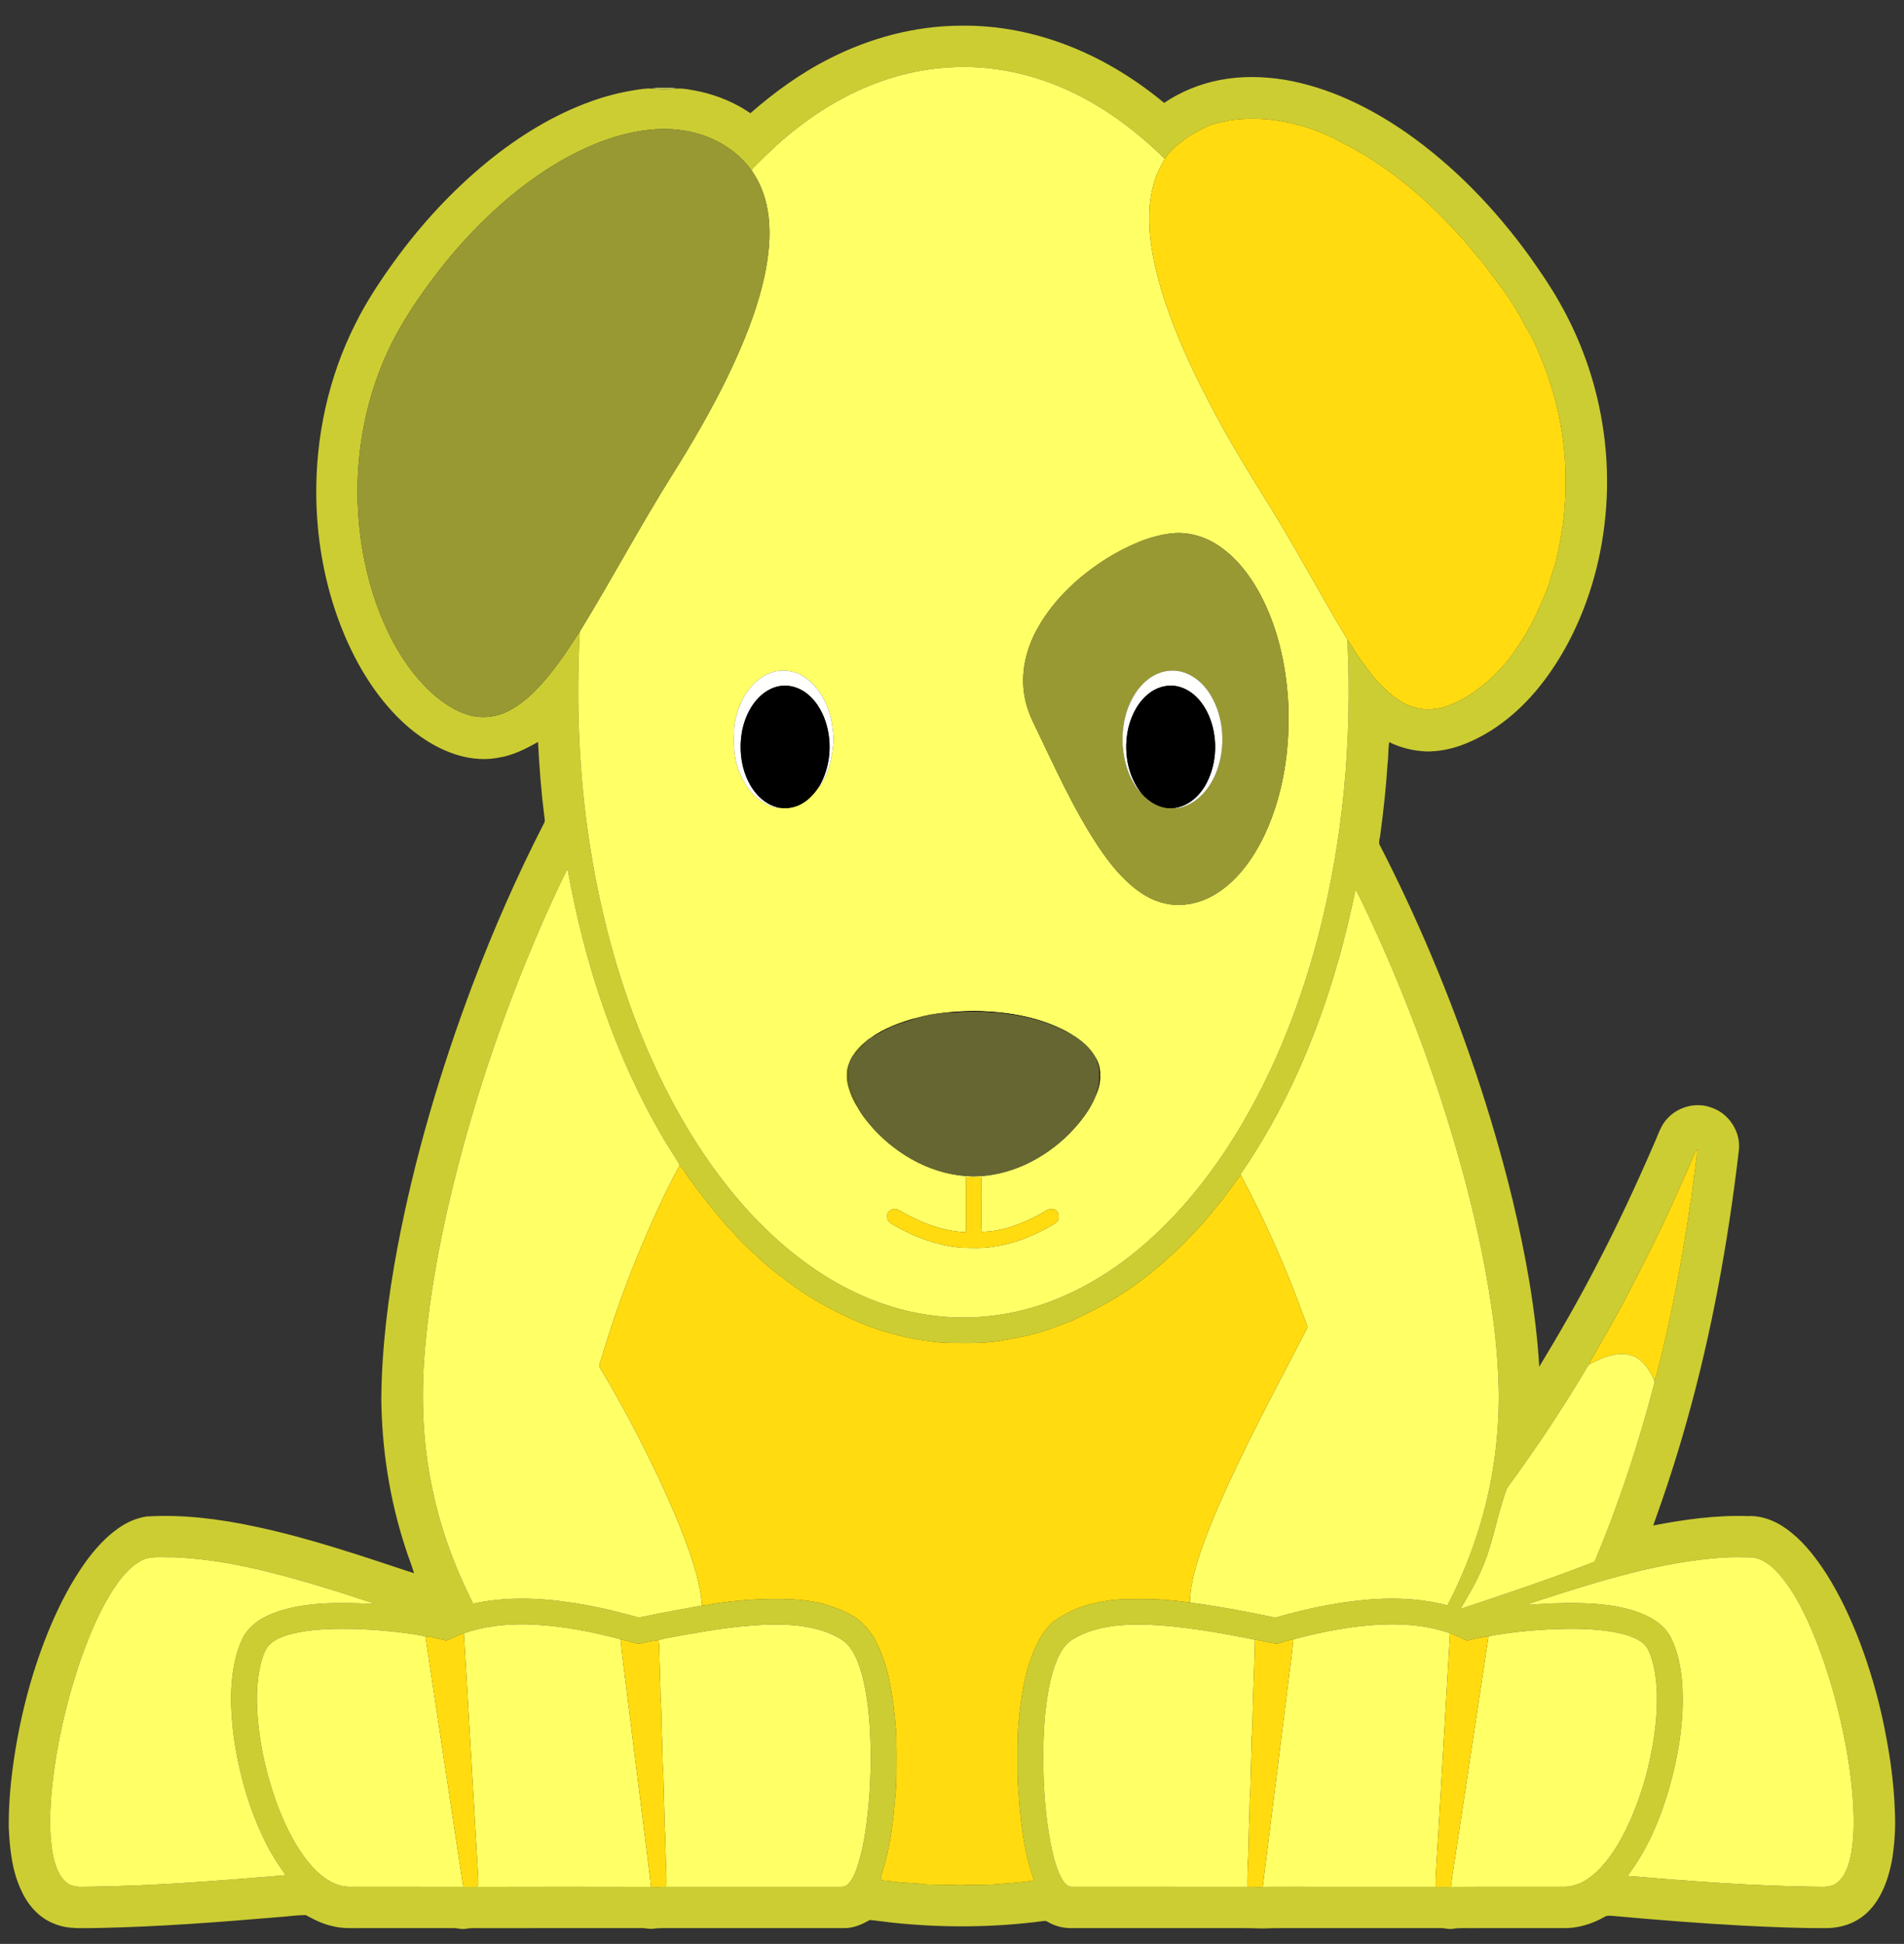<?xml version="1.0" encoding="utf-8"?>

<!DOCTYPE svg PUBLIC "-//W3C//DTD SVG 1.1//EN" "http://www.w3.org/Graphics/SVG/1.1/DTD/svg11.dtd">
<svg version="1.1" id="Layer_1" xmlns="http://www.w3.org/2000/svg" xmlns:xlink="http://www.w3.org/1999/xlink" x="0px" y="0px"
	 viewBox="0 0 1881 1920" enable-background="new 0 0 1881 1920" xml:space="preserve">
<rect x="0" y="0" width="1881" height="1920" fill="#333333" stroke="none"/>
<g>
	<path fill="#CCCD33" d="M820.37,57.42c39.45-19.95,83.35-31.73,127.66-32.03c38.32-0.8,76.59,7.12,112.01,21.59
		c32.65,13.32,62.93,32.16,90.04,54.65c16.52-11.15,35.34-18.8,54.89-22.58c21.18-4.14,43.09-3.66,64.33-0.25
		c43.19,7.41,83.42,26.97,119.26,51.7c47.82,33.31,88.7,75.92,122.77,123.05c10.26,14.57,20.43,29.26,29.16,44.82
		c21.12,36.89,35.59,77.59,42.41,119.55c8.07,48.55,5.82,98.76-6.47,146.43c-10.17,38.99-27.06,76.52-51.51,108.68
		c-20.89,27.47-48.28,50.89-80.94,62.97c-11.19,4.08-23.09,6.36-35.02,6.22c-12.64-0.55-25.18-3.6-36.54-9.19
		c-1.18,6.93-0.62,14.01-1.61,20.98c-1.47,23.77-4.09,47.45-7.28,71.05c-0.3,2.95-1.63,5.97-0.8,8.92
		c37.17,72.17,68.72,147.25,94.69,224.16c14.07,41.72,26.46,84,36.82,126.8c12.97,54.21,22.99,109.3,26.42,164.99
		c20.21-33.36,39.7-67.18,57.51-101.89c20.18-38.62,38.51-78.18,55.84-118.15c3.94-8.47,6.41-17.93,12.98-24.87
		c10.53-11.75,28.27-16.64,43.18-11.2c17.83,5.51,30.29,24.72,27.57,43.27c-10.55,90.12-26.83,179.72-51.45,267.11
		c-9.69,34.6-20.85,68.78-33.05,102.57c30.88-5.98,62.23-10.39,93.77-9.29c15.91-0.72,31.03,6.6,43.01,16.58
		c13.85,11.24,24.68,25.67,34.34,40.54c13.62,21.56,24.41,44.79,33.44,68.6c9.01,24,16.29,48.66,21.83,73.69
		c6.67,30.95,11.53,62.4,12.41,94.09c0.68,15-0.41,30.05-2.64,44.89c-2.48,13.32-6.21,26.64-13.17,38.38
		c-5.21,9.06-12.5,17.12-21.64,22.32c-8.35,4.93-18.04,7.34-27.67,7.82c-28.37,0.34-56.7-1.04-85.01-2.4
		c-43.22-2.36-86.37-5.73-129.47-9.69c-2.41-0.07-5.03-0.52-7.11,0.96c-12.51,7.11-26.81,11.54-41.27,11.19
		c-29.36,0-58.71-0.01-88.06,0c-7,0.19-14.06-0.53-20.98,0.73c-3.71,0.66-7.32-0.76-11-0.73
		c-44.33-0.01-88.66,0-132.98,0c-14.69,0.09-29.39-0.28-44.06,0.34c-15-0.6-30.02-0.26-45.02-0.34
		c-47.67,0-95.34-0.01-143.01,0c-8.4,0.17-16.88-1.96-24.08-6.31c-1.43-1-3.17-0.85-4.77-0.62
		c-47.76,6.3-96.27,6.7-144.18,1.96c-8.92-0.85-17.82-2.26-26.69-3.09c-7.67,4.45-16.17,8.14-25.21,8.03
		c-57,0.07-114.01,0.01-171.01,0.03c-6.01,0.04-12.06-0.25-18.03,0.6c-3.67,0.57-7.29-0.79-10.97-0.61
		c-53,0.01-106-0.01-159.01,0.02c-4.99,0.04-10.02-0.3-14.96,0.64c-4.02,0.85-7.97-0.77-11.99-0.66c-30,0.02-60,0-90,0.01
		c-9.82-0.11-19.81,0.65-29.4-1.95c-9.49-1.97-18.22-6.32-26.62-10.97c-9.36,0.06-18.66,1.52-28,2.13
		c-58.91,5-117.91,9.47-177.05,10.66c-14.42-0.11-29.48,1.66-43.13-4.12c-14.91-5.59-26.17-18.23-32.62-32.51
		c-9.4-19.47-11.58-41.37-12.6-62.67c-0.2-23.09,1.95-46.15,5.37-68.97c6.75-44.57,18.46-88.49,35.98-130.07
		c9.35-21.96,20.4-43.31,34.27-62.77c9-12.42,19.26-24.15,31.79-33.11c8.51-6.17,18.35-10.74,28.81-12.23
		c36.05-2.21,72.13,2.44,107.34,9.97c53.39,11.31,105.13,28.97,156.86,46.1c-2.47-8.54-6-16.75-8.59-25.25
		c-15.54-47.6-23.33-97.61-23.76-147.64c0.48-50.03,6.71-99.84,15.97-148.97c16.8-88.72,42.57-175.61,74.42-260.06
		c20.52-54.11,43.8-107.2,70.23-158.69c1.52-2.22,0.62-4.83,0.38-7.27c-3.08-24.32-4.95-48.79-6.17-73.27
		c-12.36,7.07-25.4,13.6-39.65,15.69c-15.84,2.94-32.3,0.56-47.23-5.21c-20.11-7.74-37.92-20.64-52.89-36.02
		c-24.92-25.54-42.84-57.2-55.61-90.33c-15.25-39.81-22.94-82.38-23.68-124.94c-1-59.49,11.87-119.42,38.83-172.58
		c10.5-21.08,23.47-40.81,37.21-59.89c26.8-37.21,58.13-71.24,93.68-100.26c30.85-24.95,65.14-46.16,102.65-59.47
		c13.35-4.77,27.13-8.33,41.13-10.59c6.04-0.99,12.17-2.05,18.32-1.71c8.05,1.16,16.35,1.2,24.4-0.01
		c7.76-0.3,15.38,1.62,22.97,2.99c17.66,4,34.76,11.05,49.67,21.37C765.44,90.72,791.66,71.8,820.37,57.42 M938.69,66.51
		c-36.94,1.93-73.13,12.9-105.67,30.33c-31.91,16.94-60.37,39.83-85.48,65.68c-1.59,1.86-3.98,3.29-4.78,5.66l0.13,0.81
		c-11.68-16.79-29.36-28.86-48.55-35.48c-24.24-8.22-50.71-7.38-75.34-1.37c-18.85,4.45-36.89,11.86-54.05,20.77
		c-29.69,15.62-56.73,35.96-81.06,58.99c-24.92,23.3-46.99,49.55-66.62,77.43c-12.99,18.51-25.05,37.77-34.48,58.37
		c-34.6,75.39-38.75,163.82-13.11,242.55c11.73,34.96,29.42,69.01,56.91,94.18c10.36,9.22,22.1,17.35,35.47,21.49
		c12.73,3.95,26.87,2.77,38.86-3.01c14.27-6.82,25.95-17.93,36.23-29.75c13.47-15.27,24.59-32.4,35.68-49.42
		c-3.8,70.51-1.01,141.45,9.89,211.25c14.01,89.74,40.66,178.11,84.1,258.13c18.13,33.07,39.14,64.65,63.8,93.24
		c25.37,29.44,54.64,55.84,87.96,76.02c32.55,19.91,69.26,33.5,107.31,37.49c42.25,4.79,85.55-2.42,124.43-19.46
		c33.91-14.75,64.68-36.2,91.51-61.55c26.71-24.95,49.81-53.58,69.92-84.05c42.15-64.23,71.22-136.35,90.67-210.48
		c24.76-95.32,33.59-194.54,28.63-292.81c3.73,5.16,6.74,10.8,10.33,16.07c3.07,5.14,7.13,9.57,10.57,14.45
		c6.65,9.51,14.9,17.85,23.87,25.17c6.69,4.88,13.76,9.76,21.99,11.52c8.91,2.88,18.62,2.11,27.63,0.06
		c18.6-5.67,34.95-17.03,49.02-30.21c6.47-6.56,13.08-13.07,18.46-20.6c11.04-15.35,20.98-31.62,28.19-49.14
		c4.16-9.04,8.35-18.15,10.9-27.81c1.39-5.39,3.44-10.57,4.92-15.94c5.93-24.56,9.65-49.74,9.62-75.04
		c1.07-44.28-8.08-88.6-25.36-129.32c-3.77-9.47-8.14-18.71-13.53-27.36c-3.41-5.13-5.4-11.03-9.01-16.04
		c-9.63-16.88-22.18-31.78-33.5-47.51c-6.33-7.06-12.18-14.53-18.29-21.78c-7.57-7.75-14.45-16.14-22.31-23.6
		c-17.11-17.39-35.55-33.53-55.57-47.49c-8.91-5.85-17.37-12.43-26.94-17.17c-6.98-4.53-14.66-7.75-21.83-11.91
		c-32.66-16.54-70.32-24.52-106.74-18.78c-6.13,1.64-12.55,2.34-18.42,4.85c-7.87,2.97-14.96,7.57-22.19,11.78
		c-7.98,6.32-16.94,12.23-22.16,21.2c-29.63-29.09-63.62-54.31-102.02-70.57C1014.14,71.59,976.25,64.26,938.69,66.51
		 M533.52,916.61c-38.38,88.75-69.19,180.85-90.86,275.1c-9.84,43.31-17.73,87.11-21.98,131.34
		c-5.05,49.75-3.99,100.42,6.81,149.37c8.12,38.79,22.05,76.2,39.9,111.53c32.08-7.03,65.36-5.92,97.64-0.92
		c21.64,3.21,42.96,8.24,64.02,14.09c2.53,0.81,5.13-0.08,7.64-0.54c18.86-4.13,37.92-7.26,56.89-10.82
		c4.47-0.07,8.76-1.47,13.18-1.97c20.58-3,41.37-4.72,62.18-4.39c12.96-0.16,25.96,0.87,38.68,3.38
		c8.36,1.54,16.17,4.93,24.16,7.72c3.37,1.43,6.47,3.42,9.76,5.05c9.24,4.64,15.68,13.09,21.48,21.37
		c7.32,13.43,12.64,27.97,15.57,42.99c3.19,15.19,5.11,30.64,6.27,46.1c1.15,8.26,0.48,16.64,0.83,24.96
		c-0.16,14,0.4,28.07-1.19,42.02c-2.12,26.27-5.05,52.76-13.42,77.88c-0.72,2.02-1.05,4.21-0.46,6.34
		c6.2,0.53,12.38,1.33,18.56,2.08c8.61,0.63,17.26,0.88,25.82,2.07c11.33,0.37,22.68,0.19,34.01,0.72
		c13.66-0.87,27.42,0.23,41.03-1.48c10.59-0.61,21.17-1.56,31.64-3.22c-11.26-30.52-13.83-63.3-16.06-95.49
		c-0.45-16.62-0.33-33.26-0.07-49.89c1.2-20.2,3.77-40.32,8.54-60.01c5.26-18.03,11.93-36.77,26.02-49.91
		c8.98-6.58,19-11.73,29.52-15.41c8.94-2.67,18.08-4.77,27.34-6.03c11.96-1.48,24.04-1.15,36.07-1.17
		c14.2,0.05,28.33,1.54,42.4,3.3c26.44,3.64,52.73,8.31,78.83,13.84c2.28,0.39,4.64,1.27,6.98,0.71
		c32.81-9.34,66.49-16.24,100.61-18.04c22.83-1.13,45.92,0.52,68.07,6.41c11.97-23.02,22.06-47.05,29.9-71.79
		c14.3-44.45,21.14-91.21,20.85-137.88c-0.41-24.08-2.29-48.11-5.4-71.99c-6.06-46.22-15.77-91.91-27.64-136.98
		c-21.69-81.78-50.36-161.68-84.84-238.94c-7.7-16.6-14.89-33.52-23.63-49.59c-5.11,23.95-10.58,47.85-17.39,71.38
		c-21.23,74.31-52.34,146.32-96.36,210.07l0.36,0.65c-7.83,9.65-14.48,20.22-22.58,29.67
		c-7.94,9.63-15.76,19.41-24.62,28.22c-5.34,5.38-10.06,11.39-16.02,16.12c-17.36,16.79-36.26,32.02-56.65,45.01
		c-15.12,9.46-31.15,17.38-47.24,25.04c-7.59,2.56-14.92,5.84-22.52,8.4c-13.37,4.67-27.22,7.79-41.19,10.02
		c-18.35,4.06-37.28,3.51-55.96,3.32c-12.49-0.04-24.83-2.17-37.12-4.16c-20.33-4.22-40.41-10.12-59.29-18.82
		c-19.85-9.05-39.2-19.39-56.96-32.11c-12.15-8.79-24.19-17.75-35.19-27.96c-8.48-8.12-17.72-15.54-25-24.83
		c-4.22-4.46-8.59-8.79-12.43-13.59c-11.51-13.57-22.63-27.5-32.91-42.02c-2.97-3.86-4.82-8.75-8.89-11.61l0.35-0.6
		c-5.13-8.84-10.99-17.25-16.09-26.12c-48.21-81.87-78.21-173.5-94.82-266.77C551.06,877.17,542.17,896.84,533.52,916.61
		 M1676.49,1135.05c-3.53,5.67-5.63,12.05-8.31,18.12c-3.75,8.26-7.19,16.65-11.13,24.82
		c-15.96,36.55-34.2,72.04-52.58,107.42c-9.78,18.03-19.91,35.88-30.18,53.64c-1.5,2.68-3.52,5.2-3.94,8.35
		c-1.98,1.81-3.11,4.28-4.49,6.53c-23.74,39.86-49.63,78.43-77.02,115.86c-9.71,25.44-13.41,52.86-24.11,77.98
		c-5.94,14.47-13.94,27.94-21.91,41.35c44.47-14.71,88.91-29.61,132.55-46.62c24-57.17,43.37-116.23,59-176.21
		c0.31-1.17,0.26-2.39-0.35-3.41c1.18-1.56,2.14-3.28,2.58-5.19c14.31-55.21,24.89-111.34,33.17-167.74
		c1.76-8.03,2.15-16.24,3.43-24.34C1674.41,1155.44,1676.41,1145.33,1676.49,1135.05 M138.77,1541.83
		c-13.36,7.73-22.5,20.74-30.44,33.63c-12.55,21.1-21.82,43.95-29.79,67.11C65.5,1681.65,56.12,1722.04,51.63,1763.02
		c-2.29,22.89-3.56,46.21,0.6,68.97c2.17,10.16,5.49,21.1,13.93,27.86c5.91,4.68,13.8,3.74,20.82,3.72
		c65.24-0.73,130.3-6,195.27-11.45c-7.22-10.15-14.04-20.59-19.58-31.76c-16.33-32.68-26.41-68.27-31.63-104.36
		c-3.52-27.22-4.63-55.39,2.76-82.09c2.83-9.28,6.15-18.91,13.14-25.93c10.24-10.69,24.65-15.99,38.72-19.47
		c23.97-5.64,48.81-5.61,73.29-4.71c3.52,0.03,7.08,0.85,10.57,0.05c-20.16-6.81-40.45-13.3-60.86-19.36
		c-44.86-13.11-90.72-24.63-137.63-26.41C160.27,1538.55,148.57,1536.17,138.77,1541.83 M1525.06,1579.26
		c-5.54,2.05-11.41,3.33-16.71,5.94c17.18-1.08,34.4-2.24,51.64-1.74c20.25,0.44,40.86,2.37,59.95,9.58
		c12.33,4.66,24.49,12.18,30.65,24.28c7.12,14.14,10.09,30.01,11.3,45.68c2.3,35.07-3.49,70.24-13.07,103.9
		c-8.9,30.59-21.65,60.47-40.98,85.99c61.93,5.18,123.96,9.97,186.14,10.68c6.8,0.03,14.39,0.91,20.23-3.4
		c8.37-6.03,11.75-16.48,14-26.09c4.31-21.05,3.45-42.73,1.76-64.02c-2.92-32.18-9.33-63.96-17.75-95.13
		c-8.11-29.25-18.08-58.13-31.79-85.27c-6.97-13.47-14.89-26.63-25.37-37.67c-6.94-7.09-15.72-13.62-26.05-13.81
		c-9.03-0.15-18.07-0.35-27.08,0.22C1641.21,1542.56,1582.66,1560.72,1525.06,1579.26 M458.31,1613.22
		c-5.98,1.88-11.44,5.03-17.28,7.22c-6.91-1.34-13.67-3.71-20.75-4.19c-21.53-4.15-43.43-6.15-65.32-7.19
		c-23.46-0.48-47.39-0.72-70.18,5.65c-7.29,2.2-14.79,5.28-19.91,11.15c-3.65,4.69-5.27,10.57-6.94,16.19
		c-5.19,20.24-4.83,41.44-2.63,62.07c2.64,25.17,8.55,49.95,16.93,73.82c6.04,16.93,13.53,33.42,23.15,48.63
		c7.92,12.05,17.29,23.75,29.88,31.18c6.25,3.73,13.43,5.92,20.74,5.87c37.2,0.03,74.4-0.07,111.61,0.05
		c4.56,0.11,9.12-0.07,13.69,0.04c57.26-0.16,114.53-0.14,171.79-0.01c5.08,0.3,10.17-0.09,15.26-0.08
		c55.89,0,111.78-0.02,167.67,0.01c3.86-0.15,8.43,0.84,11.46-2.25c4.63-4.5,7.07-10.71,9.24-16.66c6.27-18.96,9-38.85,11.07-58.64
		c2.48-25.26,2.96-50.71,1.74-76.06c-1.04-18.97-3.19-37.98-8.08-56.38c-2.7-9.52-6.15-19.06-12.13-27.04
		c-4.19-5.74-10.73-9.02-16.98-11.99c-18.19-8.32-38.54-10.15-58.31-10.06c-28.85,0.41-57.45,4.89-85.82,9.83
		c-9.17,1.91-18.53,3.03-27.56,5.57c-5.39,0.45-10.65,1.65-15.89,2.94c-7.46,2.12-14.26-3.51-21.68-3.14l-0.05-0.59
		c-30.72-8.14-62.22-14.13-94.07-14.8C498.46,1604.15,477.71,1606.32,458.31,1613.22 M1343.01,1606.34
		c-22.05,2.61-43.89,7.04-65.31,12.89c-5.37,0.77-10.4,2.87-15.62,4.2c-7.52-0.25-14.74-3.2-22.23-3.81
		c-37.23-7.37-74.81-14.25-112.84-15.1c-22.71-0.05-46.48,2.34-66.4,14.16c-7.72,4.23-12.6,12-16.02,19.87
		c-7.37,17.32-10.07,36.17-12.11,54.76c-2.01,21.15-2.18,42.44-1.46,63.66c0.95,23.97,3.34,47.95,8.48,71.41
		c2.4,9.91,4.95,20.03,10.32,28.82c2,3.16,4.95,6.62,9.09,6.38c57.82,0.12,115.64-0.06,173.46,0.09
		c5.02-0.12,10.04,0.34,15.07,0.09c12.18-0.32,24.37-0.06,36.56-0.14c44.78,0.02,89.57-0.05,134.36,0.03
		c4.99,0.04,10,0.18,15.01,0.06c37.56-0.24,75.12,0.01,112.68-0.13c14.38-0.25,26.64-9.36,35.99-19.53
		c12.82-14.08,21.97-31.07,29.57-48.41c12.67-29.73,20.76-61.39,24.12-93.52c1.79-18.65,2.09-37.68-1.91-56.07
		c-1.38-5.87-3.02-11.75-5.84-17.09c-2.46-4.71-6.94-7.95-11.58-10.29c-7.36-3.56-15.38-5.48-23.38-6.93
		c-19.5-3.25-39.34-3.18-59.03-2.61c-21.26,1.11-42.5,3.15-63.44,7.04c-6.64,0.68-13.08,2.53-19.59,3.92
		c-2.05,0.62-3.92-0.58-5.71-1.34c-4.14-2.08-8.41-3.86-12.72-5.5C1403.9,1603.16,1372.86,1602.93,1343.01,1606.34z"/>
	<path fill="#FFFF66" d="M938.69,66.51c37.56-2.25,75.45,5.08,109.99,19.84c38.4,16.26,72.39,41.48,102.02,70.57
		c-3.71,6.76-7.5,13.54-9.85,20.92c-3.57,11.35-5.45,23.24-5.38,35.15c-0.62,26.88,5.75,53.32,13.52,78.88
		c11.82,37.04,28.06,72.52,46.21,106.85c17.95,34.92,38.67,68.3,59.4,101.62c26.59,43.08,50.31,87.84,76.45,131.18
		c4.96,98.27-3.87,197.49-28.63,292.81c-19.45,74.13-48.52,146.25-90.67,210.48c-20.11,30.47-43.21,59.1-69.92,84.05
		c-26.83,25.35-57.6,46.8-91.51,61.55c-38.88,17.04-82.18,24.25-124.43,19.46c-38.05-3.99-74.76-17.58-107.31-37.49
		c-33.32-20.18-62.59-46.58-87.96-76.02c-24.66-28.59-45.67-60.17-63.8-93.24c-43.44-80.02-70.09-168.39-84.1-258.13
		c-10.9-69.8-13.69-140.74-9.89-211.25c31.31-51.05,59.44-103.99,91.28-154.73c19.67-31.22,38.19-63.21,54.4-96.37
		c15.54-32.11,29.21-65.4,36.83-100.35c3.99-19.08,6.2-38.76,3.95-58.21c-1.87-16.01-6.97-31.9-16.4-45.09l-0.13-0.81
		c0.8-2.37,3.19-3.8,4.78-5.66c25.11-25.85,53.57-48.74,85.48-65.68C865.56,79.41,901.75,68.44,938.69,66.51 M1158.45,526.72
		c-23.13,2.38-44.66,12.55-64.34,24.45c-27.78,17.35-52.77,40.36-68.93,69.12c-10.82,19.15-16.56,41.59-13.59,63.59
		c1.36,10.98,5.11,21.54,10.02,31.42c19.69,40.92,38.25,82.66,63.3,120.68c10.95,16.31,23.36,32.07,39.31,43.79
		c13.34,9.95,30.3,15.75,47.01,13.6c16.6-1.66,31.9-10,44.12-21.09c15.03-13.61,26.21-30.99,34.7-49.28
		c18.23-39.86,24.51-84.4,22.67-127.96c-2.1-38.49-10.64-77.26-29.47-111.18c-9.31-16.6-21.36-32.04-36.94-43.19
		C1192.57,530.75,1175.46,525.07,1158.45,526.72 M763.8,663.83c-14.18,4.01-24.7,15.8-30.98,28.7
		c-3.91,8.69-7.07,17.93-7.47,27.53c-0.45,13.97-0.88,28.52,4.82,41.62c5,13.88,14.54,26.53,27.98,33.13
		c3.64,2.01,7.69,3.17,11.88,2.99c6.51,1.05,13.28,0.18,19.29-2.54c8.76-3.95,15.41-11.32,20.46-19.32l-0.24,1.45
		c8.22-11.44,11.86-25.58,13.27-39.42c1.1-6.24,0.77-12.63-0.33-18.83c-0.96-10.25-4.29-20.16-8.98-29.29
		c-5.72-10.54-14.42-19.77-25.44-24.79C780.33,662.39,771.72,661.22,763.8,663.83 M932.43,1000.25c-8.84,1.01-17.67,2.46-26.23,4.93
		c-16.43,4.38-32.68,10.46-46.62,20.38c-1.77,0.94-3.35,2.22-4.77,3.62c-4.42,3.58-8.51,7.69-11.46,12.59l-0.29,0.09
		c-1.92,2.94-3.5,6.09-4.61,9.43c-2.84,7.63-2.18,16.11,0.22,23.77c2,6.43,4.68,12.74,8.45,18.35
		c3.97,7.77,9.74,14.55,15.45,21.12c25.05,27.59,60.74,46.82,98.48,47.4c35.78,0.1,70-16.88,95.03-41.83
		c10.79-10.99,20.63-23.37,26.46-37.73c2.54-6.47,4.7-13.25,4.16-20.3c0.53-6.15-1.38-12.14-4.29-17.47
		c-5.24-9.62-13.98-16.99-23.24-22.6c-25.6-15.26-55.6-21.57-85.09-22.99C960.2,997.9,946.28,999.16,932.43,1000.25
		 M954.42,1162.48c-0.19,18.09-0.19,36.19-0.02,54.28c-3.81,0.82-7.63-0.37-11.43-0.67c-19.36-2.87-37.66-10.68-54.41-20.59
		c-3.07-1.94-7.62-1.89-10.17,0.89c-2.47,1.67-2.21,4.94-1.84,7.53c1.4,3.57,5.07,5.44,8.24,7.22
		c19.76,11.14,41.62,19.01,64.29,21.17c11.28,0.32,22.72,0.96,33.87-1.21c19.7-2.93,38.45-10.6,55.65-20.47
		c2.37-1.46,4.99-2.78,6.68-5.07c1.47-3.99,0.51-10.09-4.34-11.1c-5.18-1.46-9.27,2.73-13.55,4.83
		c-17.61,9.57-37.08,17.03-57.32,17.52c-0.92-5.23-0.28-10.55-0.45-15.81c-0.14-12.85,0.29-25.71-0.24-38.54
		C964.39,1162.41,959.4,1162.41,954.42,1162.48z"/>
	<path fill="#BDC152" d="M644.29,87.48c3.75-1.37,7.82-0.71,11.72-0.87c4.22,0.2,8.6-0.51,12.68,0.86
		C660.64,88.68,652.34,88.64,644.29,87.48z"/>
	<path fill="#FFDB10" d="M1213.47,119.09c36.42-5.74,74.08,2.24,106.74,18.78c7.17,4.16,14.85,7.38,21.83,11.91
		c9.57,4.74,18.03,11.32,26.94,17.17c20.02,13.96,38.46,30.1,55.57,47.49c7.86,7.46,14.74,15.85,22.31,23.6
		c6.11,7.25,11.96,14.72,18.29,21.78c11.32,15.73,23.87,30.63,33.5,47.51c3.61,5.01,5.6,10.91,9.01,16.04
		c5.39,8.65,9.76,17.89,13.53,27.36c17.28,40.72,26.43,85.04,25.36,129.32c0.03,25.3-3.69,50.48-9.62,75.04
		c-1.48,5.37-3.53,10.55-4.92,15.94c-2.55,9.66-6.74,18.77-10.9,27.81c-7.21,17.52-17.15,33.79-28.19,49.14
		c-5.38,7.53-11.99,14.04-18.46,20.6c-14.07,13.18-30.42,24.54-49.02,30.21c-9.01,2.05-18.72,2.82-27.63-0.06
		c-8.23-1.76-15.3-6.64-21.99-11.52c-8.97-7.32-17.22-15.66-23.87-25.17c-3.44-4.88-7.5-9.31-10.57-14.45
		c-3.59-5.27-6.6-10.91-10.33-16.07c-26.14-43.34-49.86-88.1-76.45-131.18c-20.73-33.32-41.45-66.7-59.4-101.62
		c-18.15-34.33-34.39-69.81-46.21-106.85c-7.77-25.56-14.14-52-13.52-78.88c-0.07-11.91,1.81-23.8,5.38-35.15
		c2.35-7.38,6.14-14.16,9.85-20.92c5.22-8.97,14.18-14.88,22.16-21.2c7.23-4.21,14.32-8.81,22.19-11.78
		C1200.92,121.43,1207.34,120.73,1213.47,119.09z"/>
	<path fill="#989933" d="M619,132.14c24.63-6.01,51.1-6.85,75.34,1.37c19.19,6.62,36.87,18.69,48.55,35.48
		c9.43,13.19,14.53,29.08,16.4,45.09c2.25,19.45,0.04,39.13-3.95,58.21c-7.62,34.95-21.29,68.24-36.83,100.35
		c-16.21,33.16-34.73,65.15-54.4,96.37c-31.84,50.74-59.97,103.68-91.28,154.73c-11.09,17.02-22.21,34.15-35.68,49.42
		c-10.28,11.82-21.96,22.93-36.23,29.75c-11.99,5.78-26.13,6.96-38.86,3.01c-13.37-4.14-25.11-12.27-35.47-21.49
		c-27.49-25.17-45.18-59.22-56.91-94.18c-25.64-78.73-21.49-167.16,13.11-242.55c9.43-20.6,21.49-39.86,34.48-58.37
		c19.63-27.88,41.7-54.13,66.62-77.43c24.33-23.03,51.37-43.37,81.06-58.99C582.11,144,600.15,136.59,619,132.14z"/>
	<path fill="#989933" d="M1158.45,526.72c17.01-1.65,34.12,4.03,47.86,13.95c15.58,11.15,27.63,26.59,36.94,43.19
		c18.83,33.92,27.37,72.69,29.47,111.18c1.84,43.56-4.44,88.1-22.67,127.96c-8.49,18.29-19.67,35.67-34.7,49.28
		c-12.22,11.09-27.52,19.43-44.12,21.09c-16.71,2.15-33.67-3.65-47.01-13.6c-15.95-11.72-28.36-27.48-39.31-43.79
		c-25.05-38.02-43.61-79.76-63.3-120.68c-4.91-9.88-8.66-20.44-10.02-31.42c-2.97-22,2.77-44.44,13.59-63.59
		c16.16-28.76,41.15-51.77,68.93-69.12C1113.79,539.27,1135.32,529.1,1158.45,526.72 M1144.93,664.87
		c-9.49,3.6-17.18,10.85-22.81,19.15c-10.34,15.47-14.22,34.65-12.93,53.05c1.39,17.18,7,34.81,19.1,47.5l-0.67-1.02
		c7.73,8.92,18.96,15.6,31.12,14.64c4.73,0.31,9.51-0.72,13.82-2.68c12.45-5.52,21.72-16.48,27.33-28.68
		c9.51-20.91,10.19-45.56,2.43-67.13c-5.01-13.52-13.82-26.45-26.96-33.12C1166.1,661.63,1154.68,661,1144.93,664.87z"
		/>
	<path fill="#FFFFFD" d="M763.8,663.83c7.92-2.61,16.53-1.44,24.26,1.23c11.02,5.02,19.72,14.25,25.44,24.79
		c4.69,9.13,8.02,19.04,8.98,29.29c1.1,6.2,1.43,12.59,0.33,18.83c-1.41,13.84-5.05,27.98-13.27,39.42l0.24-1.45
		c9.47-16.75,11.98-37.05,7.86-55.75c-2.88-13.02-9.14-25.74-19.52-34.39c-7.75-6.52-18.32-10.05-28.4-8.05
		c-10.73,2-19.75,9.3-25.84,18.12c-9.03,13.08-12.76,29.33-12.13,45.09c0.51,14.43,4.77,29,13.53,40.62
		c6.05,8,14.7,14.48,24.75,16.22c-4.19,0.18-8.24-0.98-11.88-2.99c-13.44-6.6-22.98-19.25-27.98-33.13
		c-5.7-13.1-5.27-27.65-4.82-41.62c0.4-9.6,3.56-18.84,7.47-27.53C739.1,679.63,749.62,667.84,763.8,663.83z"/>
	<path fill="#FFFFFD" d="M1144.93,664.87c9.75-3.87,21.17-3.24,30.43,1.71c13.14,6.67,21.95,19.6,26.96,33.12
		c7.76,21.57,7.08,46.22-2.43,67.13c-5.61,12.2-14.88,23.16-27.33,28.68c-4.31,1.96-9.09,2.99-13.82,2.68
		c14.62-0.99,26.53-11.95,33.1-24.42c10.87-20.67,11.44-46.35,2.12-67.69c-5.28-11.87-14.42-22.87-27.04-27.13
		c-10.07-3.6-21.58-1.39-30.18,4.75c-11.6,8.2-18.63,21.46-21.96,35.03c-5.08,22.05-1.42,46.8,12.84,64.82l0.67,1.02
		c-12.1-12.69-17.71-30.32-19.1-47.5c-1.29-18.4,2.59-37.58,12.93-53.05
		C1127.75,675.72,1135.44,668.47,1144.93,664.87z"/>
	<path d="M769.72,677.75c10.08-2,20.65,1.53,28.4,8.05c10.38,8.65,16.64,21.37,19.52,34.39c4.12,18.7,1.61,39-7.86,55.75
		c-5.05,8-11.7,15.37-20.46,19.32c-6.01,2.72-12.78,3.59-19.29,2.54c-10.05-1.74-18.7-8.22-24.75-16.22
		c-8.76-11.62-13.02-26.19-13.53-40.62c-0.63-15.76,3.1-32.01,12.13-45.09C749.97,687.05,758.99,679.75,769.72,677.75z"/>
	<path d="M1136.74,683.7c8.6-6.14,20.11-8.35,30.18-4.75c12.62,4.26,21.76,15.26,27.04,27.13
		c9.32,21.34,8.75,47.02-2.12,67.69c-6.57,12.47-18.48,23.43-33.1,24.42c-12.16,0.96-23.39-5.72-31.12-14.64
		c-14.26-18.02-17.92-42.77-12.84-64.82C1118.11,705.16,1125.14,691.9,1136.74,683.7z"/>
	<path fill="#FFFF66" d="M533.52,916.61c8.65-19.77,17.54-39.44,27.13-58.78c16.61,93.27,46.61,184.9,94.82,266.77
		c5.1,8.87,10.96,17.28,16.09,26.12l-0.35,0.6c-18.06,33.7-33.48,68.78-47.49,104.34
		c-11.07,28.05-20.79,56.61-29.46,85.49c-0.71,3.2-3.15,6.73-1.43,9.98c21.76,36.1,41.24,73.53,59.27,111.62
		c6.72,14.48,13.09,29.13,19.19,43.9c9.97,25.52,20,51.56,22.29,79.11c-18.97,3.56-38.03,6.69-56.89,10.82
		c-2.51,0.46-5.11,1.35-7.64,0.54c-21.06-5.85-42.38-10.88-64.02-14.09c-32.28-5-65.56-6.11-97.64,0.92
		c-17.85-35.33-31.78-72.74-39.9-111.53c-10.8-48.95-11.86-99.62-6.81-149.37c4.25-44.23,12.14-88.03,21.98-131.34
		C464.33,1097.46,495.14,1005.36,533.52,916.61z"/>
	<path fill="#FFFF66" d="M1339.17,878.52c8.74,16.07,15.93,32.99,23.63,49.59c34.48,77.26,63.15,157.16,84.84,238.94
		c11.87,45.07,21.58,90.76,27.64,136.98c3.11,23.88,4.99,47.91,5.4,71.99c0.29,46.67-6.55,93.43-20.85,137.88
		c-7.84,24.74-17.93,48.77-29.9,71.79c-22.15-5.89-45.24-7.54-68.07-6.41
		c-34.12,1.8-67.8,8.7-100.61,18.04c-2.34,0.56-4.7-0.32-6.98-0.71c-26.1-5.53-52.39-10.2-78.83-13.84
		c0.65-21.31,7.63-41.75,14.75-61.64c12.22-32.64,27.21-64.16,42.47-95.46c18.08-36.37,37.09-72.26,55.79-108.31
		c1.06-2.11,2.37-4.12,3.03-6.39c-0.36-3.3-1.98-6.29-3.06-9.37c-17.6-48.36-38.3-95.63-62.64-140.98l-0.36-0.65
		c44.02-63.75,75.13-135.76,96.36-210.07C1328.59,926.37,1334.06,902.47,1339.17,878.52z"/>
	<path d="M932.43,1000.25c13.85-1.09,27.77-2.35,41.65-1.24c29.49,1.42,59.49,7.73,85.09,22.99c-6.45-3.03-12.63-6.64-19.3-9.18
		c-11.65-4.68-23.83-7.97-36.18-10.17c-8.22-0.96-16.35-2.83-24.66-2.61c-8.96-1.27-18.02-0.76-27.03-0.73
		C945.52,1000.29,938.97,1000.15,932.43,1000.25z"/>
	<path fill="#666632" d="M906.2,1005.18c8.56-2.47,17.39-3.92,26.23-4.93c6.54-0.1,13.09,0.04,19.57-0.94
		c9.01-0.03,18.07-0.54,27.03,0.73c8.31-0.22,16.44,1.65,24.66,2.61c12.35,2.2,24.53,5.49,36.18,10.17
		c6.67,2.54,12.85,6.15,19.3,9.18c9.26,5.61,18,12.98,23.24,22.6c1.75,4.6,3.84,9.28,3.68,14.32
		c-0.07,5.16,0.24,10.44-1.27,15.44c-0.78,2.66-1.54,5.33-2.28,8.01c-5.83,14.36-15.67,26.74-26.46,37.73
		c-25.03,24.95-59.25,41.93-95.03,41.83c-37.74-0.58-73.43-19.81-98.48-47.4c-5.71-6.57-11.48-13.35-15.45-21.12
		c-0.63-3.53-1.88-6.88-3.55-10.03c-3.99-7.8-6.01-16.76-4.85-25.49c0.29-2.21,0.14-4.43-0.27-6.6
		c1.11-3.34,2.69-6.49,4.61-9.43l0.29-0.09c2.6-0.51,3.85-3.15,5.62-4.83c1.99-2.53,5.15-4.41,5.84-7.76
		c1.42-1.4,3-2.68,4.77-3.62c8.01-4.7,15.99-9.56,24.75-12.81C891.43,1009.69,899,1007.98,906.2,1005.18z"/>
	<path d="M859.58,1025.56c13.94-9.92,30.19-16,46.62-20.38c-7.2,2.8-14.77,4.51-21.87,7.57
		C875.57,1016,867.59,1020.86,859.58,1025.56z"/>
	<path fill="#666417" d="M843.35,1041.77c2.95-4.9,7.04-9.01,11.46-12.59c-0.69,3.35-3.85,5.23-5.84,7.76
		C847.2,1038.62,845.95,1041.26,843.35,1041.77z"/>
	<path d="M1082.41,1044.6c2.91,5.33,4.82,11.32,4.29,17.47c0.54,7.05-1.62,13.83-4.16,20.3
		c0.74-2.68,1.5-5.35,2.28-8.01c1.51-5,1.2-10.28,1.27-15.44C1086.25,1053.88,1084.16,1049.2,1082.41,1044.6z"/>
	<path fill="#676619" d="M838.45,1051.29c0.41,2.17,0.56,4.39,0.27,6.6c-1.16,8.73,0.86,17.69,4.85,25.49
		c1.67,3.15,2.92,6.5,3.55,10.03c-3.77-5.61-6.45-11.92-8.45-18.35C836.27,1067.4,835.61,1058.92,838.45,1051.29z"/>
	<path fill="#FFDB10" d="M1676.49,1135.05c-0.08,10.28-2.08,20.39-3.29,30.56c-1.28,8.1-1.67,16.31-3.43,24.34
		c-8.28,56.4-18.86,112.53-33.17,167.74c-0.44,1.91-1.4,3.63-2.58,5.19c-4.15-8.83-9.47-17.78-18.32-22.56
		c-8.05-3.88-17.51-3.59-25.91-1.07c-6.89,1.67-13.03,5.29-19.44,8.15c0.42-3.15,2.44-5.67,3.94-8.35
		c10.27-17.76,20.4-35.61,30.18-53.64c18.38-35.38,36.62-70.87,52.58-107.42c3.94-8.17,7.38-16.56,11.13-24.82
		C1670.86,1147.1,1672.96,1140.72,1676.49,1135.05z"/>
	<path fill="#FFDB10" d="M623.72,1255.66c14.01-35.56,29.43-70.64,47.49-104.34c4.07,2.86,5.92,7.75,8.89,11.61
		c10.28,14.52,21.4,28.45,32.91,42.02c3.84,4.8,8.21,9.13,12.43,13.59c7.28,9.29,16.52,16.71,25,24.83
		c11,10.21,23.04,19.17,35.19,27.96c17.76,12.72,37.11,23.06,56.96,32.11c18.88,8.7,38.96,14.6,59.29,18.82
		c12.29,1.99,24.63,4.12,37.12,4.16c18.68,0.19,37.61,0.74,55.96-3.32c13.97-2.23,27.82-5.35,41.19-10.02
		c7.6-2.56,14.93-5.84,22.52-8.4c16.09-7.66,32.12-15.58,47.24-25.04c20.39-12.99,39.29-28.22,56.65-45.01
		c5.96-4.73,10.68-10.74,16.02-16.12c8.86-8.81,16.68-18.59,24.62-28.22c8.1-9.45,14.75-20.02,22.58-29.67
		c24.34,45.35,45.04,92.62,62.64,140.98c1.08,3.08,2.7,6.07,3.06,9.37c-0.66,2.27-1.97,4.28-3.03,6.39
		c-18.7,36.05-37.71,71.94-55.79,108.31c-15.26,31.3-30.25,62.82-42.47,95.46c-7.12,19.89-14.1,40.33-14.75,61.64
		c-14.07-1.76-28.2-3.25-42.4-3.3c-12.03,0.02-24.11-0.31-36.07,1.17c-9.26,1.26-18.4,3.36-27.34,6.03
		c-10.52,3.68-20.54,8.83-29.52,15.41c-14.09,13.14-20.76,31.88-26.02,49.91c-4.77,19.69-7.34,39.81-8.54,60.01
		c-0.26,16.63-0.38,33.27,0.07,49.89c2.23,32.19,4.8,64.97,16.06,95.49c-10.47,1.66-21.05,2.61-31.64,3.22
		c-13.61,1.71-27.37,0.61-41.03,1.48c-11.33-0.53-22.68-0.35-34.01-0.72c-8.56-1.19-17.21-1.44-25.82-2.07
		c-6.18-0.75-12.36-1.55-18.56-2.08c-0.59-2.13-0.26-4.32,0.46-6.34c8.37-25.12,11.3-51.61,13.42-77.88
		c1.59-13.95,1.03-28.02,1.19-42.02c-0.35-8.32,0.32-16.7-0.83-24.96c-1.16-15.46-3.08-30.91-6.27-46.1
		c-2.93-15.02-8.25-29.56-15.57-42.99c-5.8-8.28-12.24-16.73-21.48-21.37c-3.29-1.63-6.39-3.62-9.76-5.05
		c-7.99-2.79-15.8-6.18-24.16-7.72c-12.72-2.51-25.72-3.54-38.68-3.38c-20.81-0.33-41.6,1.39-62.18,4.39
		c-4.42,0.5-8.71,1.9-13.18,1.97c-2.29-27.55-12.32-53.59-22.29-79.11c-6.1-14.77-12.47-29.42-19.19-43.9
		c-18.03-38.09-37.51-75.52-59.27-111.62c-1.72-3.25,0.72-6.78,1.43-9.98C602.93,1312.27,612.65,1283.71,623.72,1255.66z"/>
	<path fill="#FFDB10" d="M954.42,1162.48c4.98-0.07,9.97-0.07,14.96-0.02c0.53,12.83,0.1,25.69,0.24,38.54
		c0.17,5.26-0.47,10.58,0.45,15.81c20.24-0.49,39.71-7.95,57.32-17.52c4.28-2.1,8.37-6.29,13.55-4.83
		c4.85,1.01,5.81,7.11,4.34,11.1c-1.69,2.29-4.31,3.61-6.68,5.07c-17.2,9.87-35.95,17.54-55.65,20.47
		c-11.15,2.17-22.59,1.53-33.87,1.21c-22.67-2.16-44.53-10.03-64.29-21.17c-3.17-1.78-6.84-3.65-8.24-7.22
		c-0.37-2.59-0.63-5.86,1.84-7.53c2.55-2.78,7.1-2.83,10.17-0.89c16.75,9.91,35.05,17.72,54.41,20.59
		c3.8,0.3,7.62,1.49,11.43,0.67C954.23,1198.67,954.23,1180.57,954.42,1162.48z"/>
	<path fill="#FFFF66" d="M1589.79,1339.25c8.4-2.52,17.86-2.81,25.91,1.07c8.85,4.78,14.17,13.73,18.32,22.56
		c0.61,1.02,0.66,2.24,0.35,3.41c-15.63,59.98-35,119.04-59,176.21c-43.64,17.01-88.08,31.91-132.55,46.62
		c7.97-13.41,15.97-26.88,21.91-41.35c10.7-25.12,14.4-52.54,24.11-77.98c27.39-37.43,53.28-76,77.02-115.86
		c1.38-2.25,2.51-4.72,4.49-6.53C1576.76,1344.54,1582.9,1340.92,1589.79,1339.25z"/>
	<path fill="#FFFF66" d="M138.77,1541.83c9.8-5.66,21.5-3.28,32.26-3.75c46.91,1.78,92.77,13.3,137.63,26.41
		c20.41,6.06,40.7,12.55,60.86,19.36c-3.49,0.8-7.05-0.02-10.57-0.05c-24.48-0.9-49.32-0.93-73.29,4.71
		c-14.07,3.48-28.48,8.78-38.72,19.47c-6.99,7.02-10.31,16.65-13.14,25.93c-7.39,26.7-6.28,54.87-2.76,82.09
		c5.22,36.09,15.3,71.68,31.63,104.36c5.54,11.17,12.36,21.61,19.58,31.76c-64.97,5.45-130.03,10.72-195.27,11.45
		c-7.02,0.02-14.91,0.96-20.82-3.72c-8.44-6.76-11.76-17.7-13.93-27.86c-4.16-22.76-2.89-46.08-0.6-68.97
		c4.49-40.98,13.87-81.37,26.91-120.45c7.97-23.16,17.24-46.01,29.79-67.11C116.27,1562.57,125.41,1549.56,138.77,1541.83
		z"/>
	<path fill="#FFFF66" d="M1525.06,1579.26c57.6-18.54,116.15-36.7,176.87-40.86c9.01-0.57,18.05-0.37,27.08-0.22
		c10.33,0.19,19.11,6.72,26.05,13.81c10.48,11.04,18.4,24.2,25.37,37.67c13.71,27.14,23.68,56.02,31.79,85.27
		c8.42,31.17,14.83,62.95,17.75,95.13c1.69,21.29,2.55,42.97-1.76,64.02c-2.25,9.61-5.63,20.06-14,26.09
		c-5.84,4.31-13.43,3.43-20.23,3.4c-62.18-0.71-124.21-5.5-186.14-10.68c19.33-25.52,32.08-55.4,40.98-85.99
		c9.58-33.66,15.37-68.83,13.07-103.9c-1.21-15.67-4.18-31.54-11.3-45.68c-6.16-12.1-18.32-19.62-30.65-24.28
		c-19.09-7.21-39.7-9.14-59.95-9.58c-17.24-0.5-34.46,0.66-51.64,1.74C1513.65,1582.59,1519.52,1581.31,1525.06,1579.26z"/>
	<path fill="#FFFF66" d="M458.31,1613.22c19.4-6.9,40.15-9.07,60.65-8.86c31.85,0.67,63.35,6.66,94.07,14.8l0.05,0.59
		c2,20.8,5.13,41.47,7.5,62.24c6.49,51.1,12.7,102.24,19.22,153.33c1,9.47,2.58,18.87,3.29,28.38
		c-57.26-0.13-114.53-0.15-171.79,0.01c1.77-2.57,1.26-5.76,1.16-8.67C467.71,1774.43,462.96,1693.83,458.31,1613.22z"/>
	<path fill="#FFFF66" d="M1343.01,1606.34c29.85-3.41,60.89-3.18,89.52,6.91c-4.76,80.37-9.42,160.75-14.16,241.12
		c-0.08,3.08-0.07,6.18-0.01,9.28c-44.79-0.08-89.58-0.01-134.36-0.03c-12.19,0.08-24.38-0.18-36.56,0.14
		c8.26-66.22,16.53-132.45,24.81-198.67c1.74-15.3,4.26-30.52,5.45-45.86C1299.12,1613.38,1320.96,1608.95,1343.01,1606.34z"/>
	<path fill="#FFFF66" d="M678.21,1614.38c28.37-4.94,56.97-9.42,85.82-9.83c19.77-0.09,40.12,1.74,58.31,10.06
		c6.25,2.97,12.79,6.25,16.98,11.99c5.98,7.98,9.43,17.52,12.13,27.04c4.89,18.4,7.04,37.41,8.08,56.38
		c1.22,25.35,0.74,50.8-1.74,76.06c-2.07,19.79-4.8,39.68-11.07,58.64c-2.17,5.95-4.61,12.16-9.24,16.66
		c-3.03,3.09-7.6,2.1-11.46,2.25c-55.89-0.03-111.78-0.01-167.67-0.01c0.42-13.22-0.79-26.4-0.85-39.61
		c0.1-9.69-1.18-19.33-1.02-29.02c-0.31-15.01-0.99-30.01-1.26-45.02c-1.17-12.28-0.48-24.62-1.39-36.91
		c-0.38-12.04-0.24-24.09-1.2-36.1c-0.18-16.33-1.07-32.63-1.28-48.95c-0.07-2.71-0.37-5.4-0.7-8.06
		C659.68,1617.41,669.04,1616.29,678.21,1614.38z"/>
	<path fill="#FFFF66" d="M1060.61,1618.68c19.92-11.82,43.69-14.21,66.4-14.16c38.03,0.85,75.61,7.73,112.84,15.1
		c-0.53,26.15-1.96,52.28-2.42,78.44c0.11,9-1.17,17.95-0.96,26.97c-0.56,15.32-0.87,30.64-1.31,45.97
		c-1.05,10.9-0.44,21.86-1.24,32.78c-0.55,11.96-0.12,23.97-1.2,35.91c-0.24,7.99-0.51,15.98-0.35,23.98
		c-57.82-0.15-115.64,0.03-173.46-0.09c-4.14,0.24-7.09-3.22-9.09-6.38c-5.37-8.79-7.92-18.91-10.32-28.82
		c-5.14-23.46-7.53-47.44-8.48-71.41c-0.72-21.22-0.55-42.51,1.46-63.66c2.04-18.59,4.74-37.44,12.11-54.76
		C1048.01,1630.68,1052.89,1622.91,1060.61,1618.68z"/>
	<path fill="#FFFF66" d="M284.78,1614.71c22.79-6.37,46.72-6.13,70.18-5.65c21.89,1.04,43.79,3.04,65.32,7.19
		c12.42,82.48,24.87,164.94,37.33,247.42c-37.21-0.12-74.41-0.02-111.61-0.05c-7.31,0.05-14.49-2.14-20.74-5.87
		c-12.59-7.43-21.96-19.13-29.88-31.18c-9.62-15.21-17.11-31.7-23.15-48.63c-8.38-23.87-14.29-48.65-16.93-73.82
		c-2.2-20.63-2.56-41.83,2.63-62.07c1.67-5.62,3.29-11.5,6.94-16.19C269.99,1619.99,277.49,1616.91,284.78,1614.71z"/>
	<path fill="#FFFF66" d="M1470.55,1616.17c20.94-3.89,42.18-5.93,63.44-7.04c19.69-0.57,39.53-0.64,59.03,2.61
		c8,1.45,16.02,3.37,23.38,6.93c4.64,2.34,9.12,5.58,11.58,10.29c2.82,5.34,4.46,11.22,5.84,17.09
		c4,18.39,3.7,37.42,1.91,56.07c-3.36,32.13-11.45,63.79-24.12,93.52c-7.6,17.34-16.75,34.33-29.57,48.41
		c-9.35,10.17-21.61,19.28-35.99,19.53c-37.56,0.14-75.12-0.11-112.68,0.13c1.56-14.24,4.32-28.32,6.21-42.51
		C1449.88,1752.85,1460.28,1684.52,1470.55,1616.17z"/>
	<path fill="#FFDB10" d="M441.03,1620.44c5.84-2.19,11.3-5.34,17.28-7.22c4.65,80.61,9.4,161.21,14.15,241.82
		c0.1,2.91,0.61,6.1-1.16,8.67c-4.57-0.11-9.13,0.07-13.69-0.04c-12.46-82.48-24.91-164.94-37.33-247.42
		C427.36,1616.73,434.12,1619.1,441.03,1620.44z"/>
	<path fill="#FFDB10" d="M1432.53,1613.25c4.31,1.64,8.58,3.42,12.72,5.5c1.79,0.76,3.66,1.96,5.71,1.34
		c6.51-1.39,12.95-3.24,19.59-3.92c-10.27,68.35-20.67,136.68-30.97,205.03c-1.89,14.19-4.65,28.27-6.21,42.51
		c-5.01,0.12-10.02-0.02-15.01-0.06c-0.06-3.1-0.07-6.2,0.01-9.28C1423.11,1774,1427.77,1693.62,1432.53,1613.25z"/>
	<path fill="#FFDB10" d="M1239.85,1619.62c7.49,0.61,14.71,3.56,22.23,3.81c5.22-1.33,10.25-3.43,15.62-4.2
		c-1.19,15.34-3.71,30.56-5.45,45.86c-8.28,66.22-16.55,132.45-24.81,198.67c-5.03,0.25-10.05-0.21-15.07-0.09
		c-0.16-8,0.11-15.99,0.35-23.98c1.08-11.94,0.65-23.95,1.2-35.91c0.8-10.92,0.19-21.88,1.24-32.78
		c0.44-15.33,0.75-30.65,1.31-45.97c-0.21-9.02,1.07-17.97,0.96-26.97C1237.89,1671.9,1239.32,1645.77,1239.85,1619.62z"
		/>
	<path fill="#FFDB10" d="M613.08,1619.75c7.42-0.37,14.22,5.26,21.68,3.14c5.24-1.29,10.5-2.49,15.89-2.94
		c0.33,2.66,0.63,5.35,0.7,8.06c0.21,16.32,1.1,32.62,1.28,48.95c0.96,12.01,0.82,24.06,1.2,36.1
		c0.91,12.29,0.22,24.63,1.39,36.91c0.27,15.01,0.95,30.01,1.26,45.02c-0.16,9.69,1.12,19.33,1.02,29.02
		c0.06,13.21,1.27,26.39,0.85,39.61c-5.09-0.01-10.18,0.38-15.26,0.08c-0.71-9.51-2.29-18.91-3.29-28.38
		c-6.52-51.09-12.73-102.23-19.22-153.33C618.21,1661.22,615.08,1640.55,613.08,1619.75z"/>
</g>
</svg>
